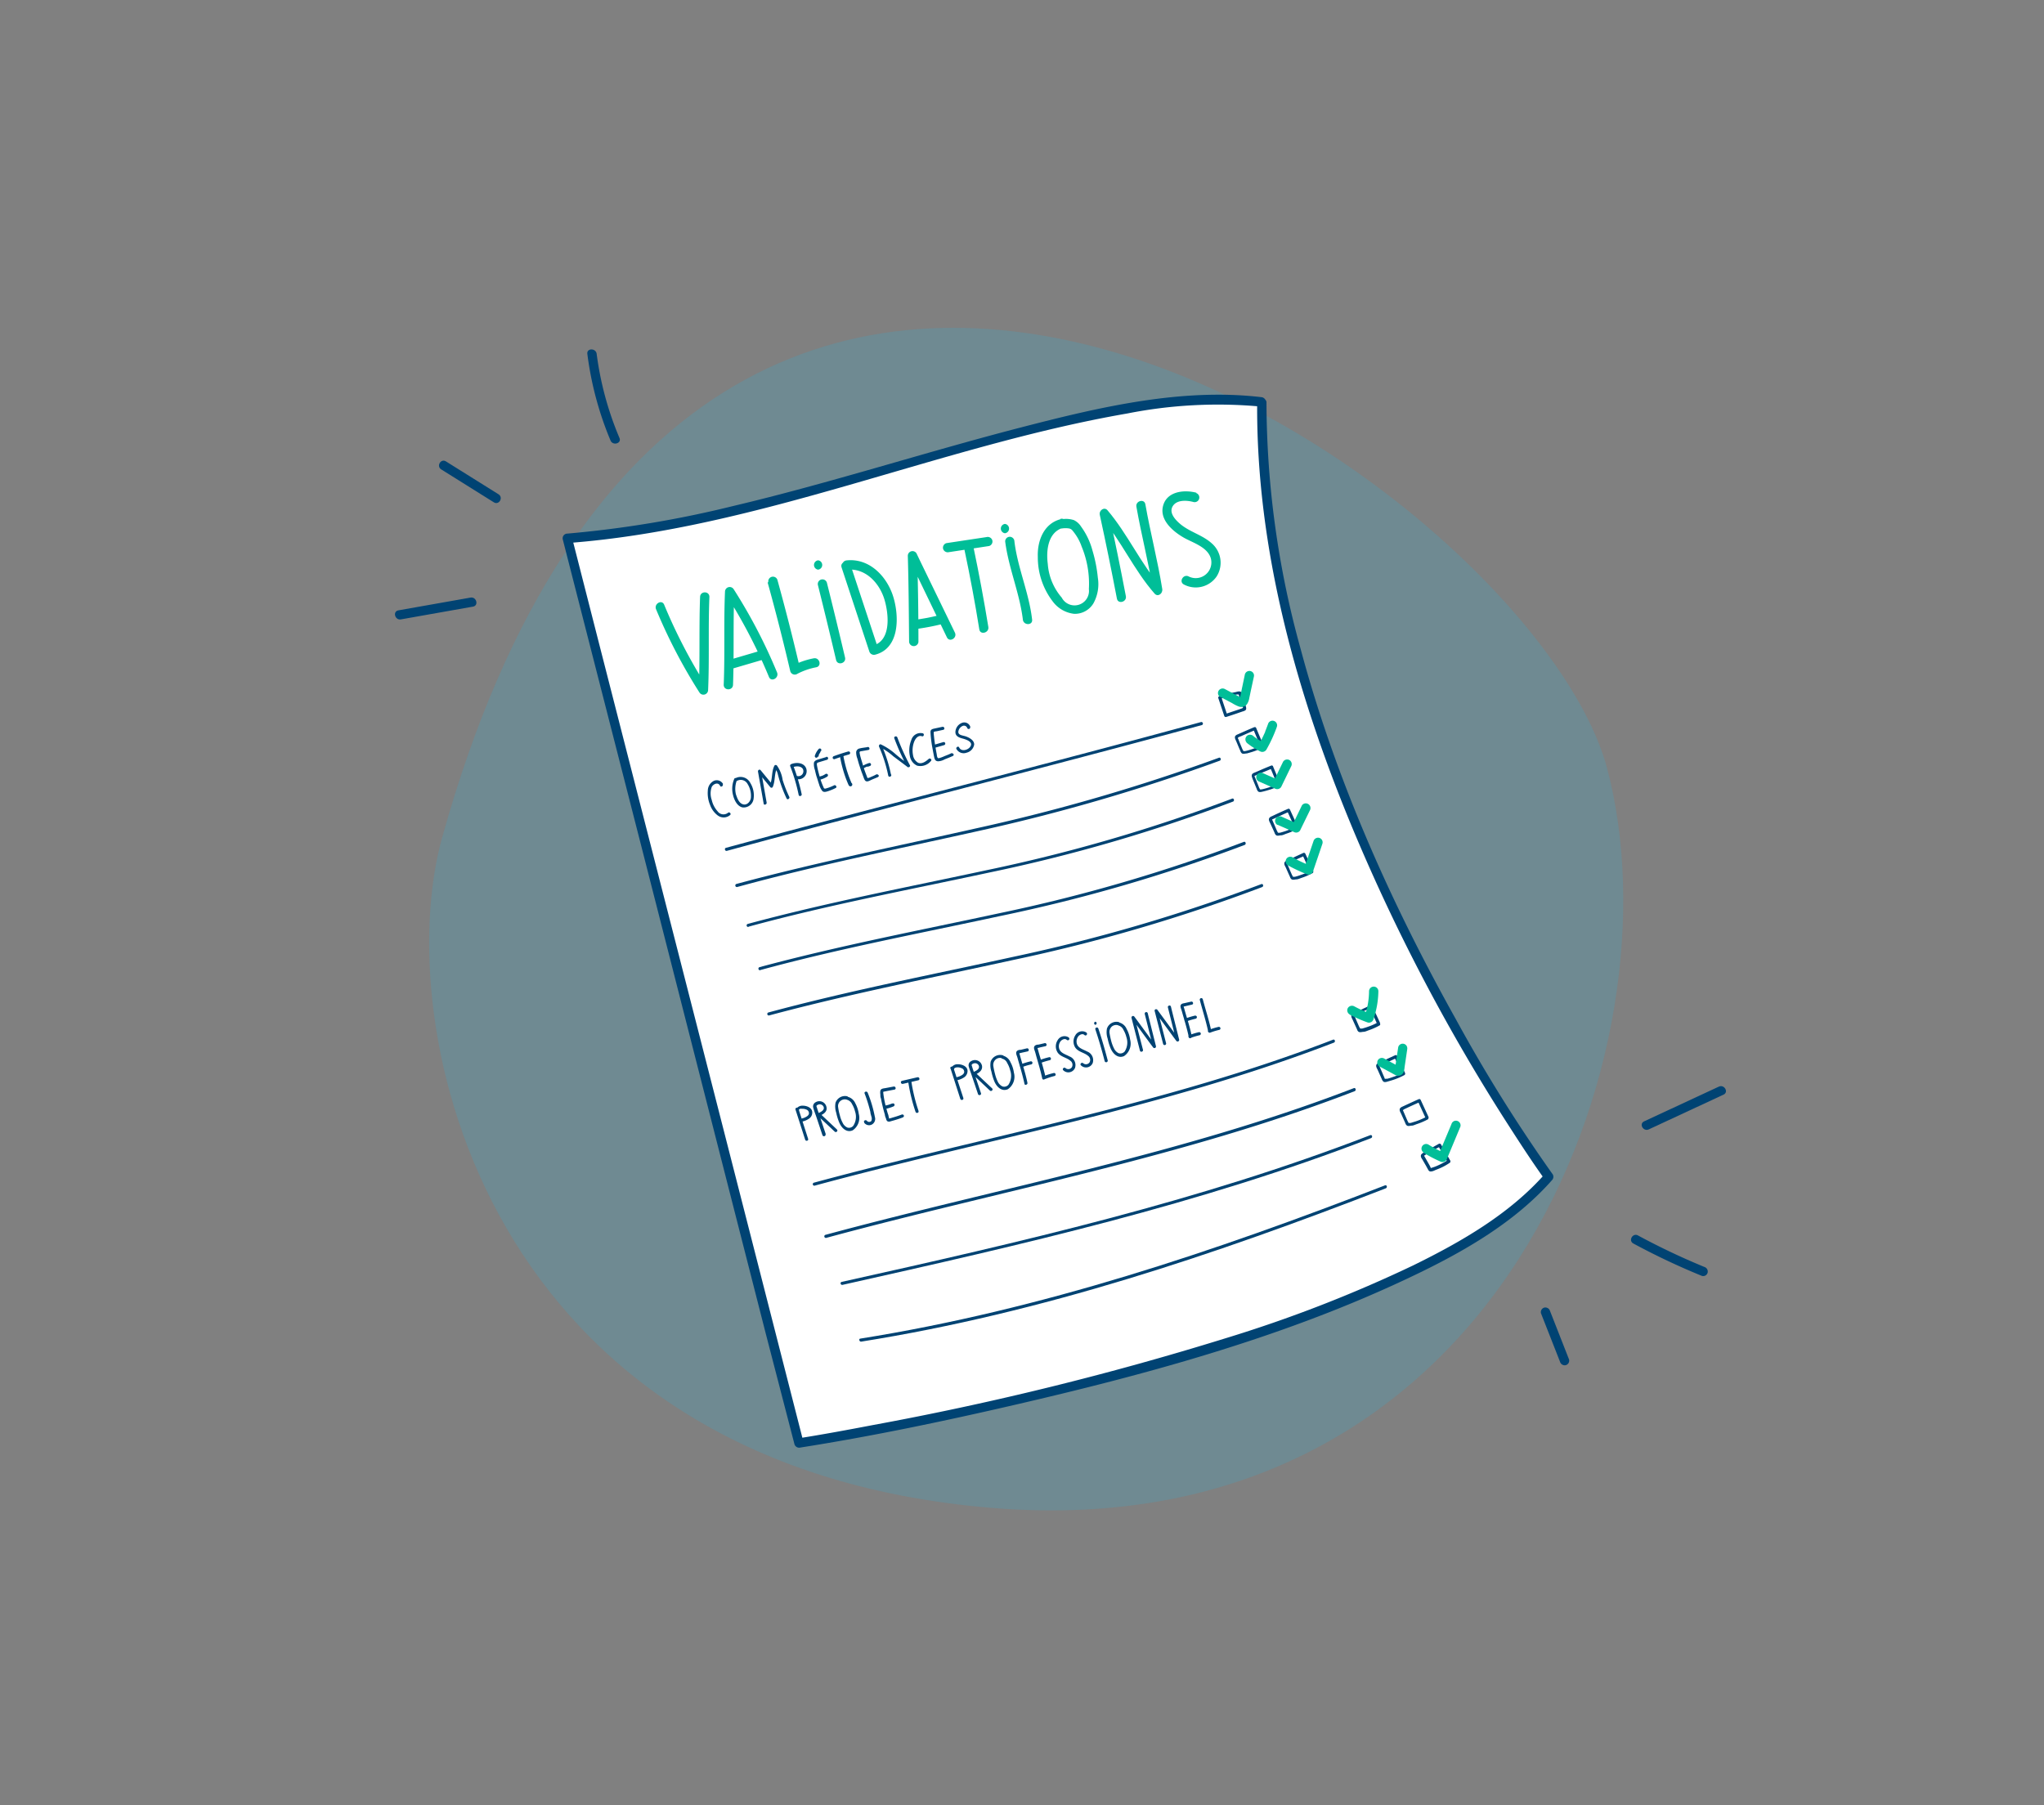 <svg id="Calque_1" data-name="Calque 1" xmlns="http://www.w3.org/2000/svg" viewBox="0 0 283 250"><rect x="0" y="0" width="283" height="250" fill="#808080" stroke="none"/><defs><style>.cls-1{fill:#49a2bd;opacity:0.3;}.cls-2{fill:#fff;}.cls-3{fill:#004373;}.cls-4{fill:#00be98;}</style></defs><path class="cls-1" d="M61.21,116c-7.25,26,5.49,87,76.17,92.81S232.85,145,222.49,106.32,97.32-13.73,61.21,116Z"/><path class="cls-2" d="M174.68,55.66C150.3,52.6,111.2,72.18,78.56,74.55l32,125.25s83.1-13.05,103.8-36.87C214.4,162.93,174.09,107.51,174.68,55.66Z"/><path class="cls-3" d="M174.68,55c-11.18-1.33-22.66,1.43-33.41,4.21-13.29,3.44-26.36,7.69-39.72,10.85a149.27,149.27,0,0,1-23,3.83.65.65,0,0,0-.63.81l10.9,42.58L106,184.58,110,200a.68.68,0,0,0,.8.45c9.93-1.56,19.8-3.63,29.59-5.89,18.14-4.19,36.43-9.15,53.37-17,7.61-3.52,15.51-7.76,21.13-14.15a.67.67,0,0,0,.1-.78,214.55,214.55,0,0,1-13.44-21.53c-9.05-16.21-16.7-33.38-21.5-51.34a128.29,128.29,0,0,1-4.7-34.07.65.65,0,0,0-1.29,0c-.16,20.4,5.49,40.5,13.28,59.19a264.28,264.28,0,0,0,21.51,40.93c1.62,2.52,3.26,5.05,5,7.47l.1-.78c-4.92,5.6-11.64,9.46-18.26,12.71a187.24,187.24,0,0,1-26.09,10.13,422.9,422.9,0,0,1-48.78,12c-3.45.66-6.91,1.3-10.39,1.85l.8.45-10.89-42.58L83.11,89.77,79.18,74.38l-.62.82c26.65-2,51.34-13.4,77.5-17.94a64.65,64.65,0,0,1,18.62-.95C175.5,56.41,175.49,55.12,174.68,55Z"/><path class="cls-3" d="M100.11,108.56a1,1,0,0,0-1.26-.44,1.54,1.54,0,0,0-.85,1.36,4.22,4.22,0,0,0,.32,2,3.11,3.11,0,0,0,1.07,1.45,1.37,1.37,0,0,0,1.7-.07c.2-.19-.11-.49-.31-.3a1,1,0,0,1-1.43-.22,3.51,3.51,0,0,1-.81-1.58,2.65,2.65,0,0,1,0-1.78c.22-.43.9-.73,1.16-.16.11.25.48,0,.37-.22Z"/><path class="cls-3" d="M101.65,107.88a3.48,3.48,0,0,0-.15,2.25c.16.65.56,1.5,1.28,1.67a1.38,1.38,0,0,0,1.54-1.08,3.25,3.25,0,0,0-.43-2.29,1.51,1.51,0,0,0-2-.7c-.24.15,0,.52.21.37a1.07,1.07,0,0,1,1.41.47,3.05,3.05,0,0,1,.46,1.81c0,.51-.48,1.16-1.08,1s-.83-.89-1-1.39a3.27,3.27,0,0,1,.16-2c.1-.25-.31-.36-.41-.11Z"/><path class="cls-3" d="M106.16,111.22l-.78-4.4L105,107l1.65,2a.21.21,0,0,0,.33,0c.38-.84.19-1.83.62-2.65l-.34,0a2,2,0,0,1,.45.93c.1.37.2.74.33,1.11a17.68,17.68,0,0,0,.87,2.18c.11.25.48,0,.37-.22a18,18,0,0,1-.92-2.34,4.55,4.55,0,0,0-.79-2,.22.22,0,0,0-.34,0c-.44.83-.24,1.8-.62,2.64l.34,0-1.64-2c-.16-.18-.4,0-.36.21l.78,4.41c0,.27.46.15.41-.12Z"/><path class="cls-3" d="M111,110a25.63,25.63,0,0,0-1.18-4l-.15.27c.45-.18,1.14-.27,1.47.18a.69.69,0,0,1-.81,1c-.26-.09-.37.33-.11.41a1.13,1.13,0,0,0,1.4-1.46c-.32-.82-1.36-.87-2.07-.59a.23.23,0,0,0-.15.27,24.61,24.61,0,0,1,1.18,4c.06.27.47.15.42-.12Z"/><path class="cls-3" d="M114.41,104.83l-1.11.33c-.26.08-.54.18-.61.47a2.41,2.41,0,0,0,.14,1c.08.36.16.71.26,1s.2.66.32,1a2.59,2.59,0,0,0,.45.91c.23.22.58.08.84,0a7.54,7.54,0,0,0,1-.42c.25-.12,0-.49-.22-.37a6.41,6.41,0,0,1-.76.32l-.42.13c-.17,0-.22,0-.28-.19a9.67,9.67,0,0,1-.56-1.56c-.14-.51-.27-1-.36-1.55,0-.17,0-.25.15-.31l.42-.13.83-.25a.21.21,0,0,0-.11-.41Z"/><path class="cls-3" d="M113.38,108a3.2,3.2,0,0,0,1.15-.46.22.22,0,0,0,.08-.29.24.24,0,0,0-.3-.08,2.07,2.07,0,0,1-.25.15l-.14.07,0,0h0a2.75,2.75,0,0,1-.56.16.21.21,0,0,0-.15.27.23.23,0,0,0,.26.15Z"/><path class="cls-3" d="M113.35,104.75s0-.08,0-.11l0-.06s0,0,0,0,0,0,0,0a1.51,1.51,0,0,1,.11-.22l.12-.2,0-.05,0,0s0,0,0,0l.08-.1a.22.22,0,0,0,0-.3.21.21,0,0,0-.3,0,2.54,2.54,0,0,0-.54.94.22.22,0,0,0,.15.27.23.23,0,0,0,.26-.15Z"/><path class="cls-3" d="M115.55,105.12c.66-.24,1.33-.46,2-.65a.21.21,0,0,0-.11-.41c-.68.19-1.35.41-2,.65a.23.23,0,0,0-.15.26.22.22,0,0,0,.27.15Z"/><path class="cls-3" d="M116.32,104.86a17.46,17.46,0,0,0,.67,2.58c.14.41.3.81.47,1.2.06.15.17.29.36.24a.26.26,0,0,0,.15-.38c-.12-.25-.49,0-.37.22v-.19l0,0,.13-.1h0l.16,0s-.07-.19-.08-.21l-.09-.21-.18-.47c-.11-.3-.21-.61-.31-.92a18.23,18.23,0,0,1-.46-1.94c0-.27-.46-.15-.41.12Z"/><path class="cls-3" d="M120.08,103.46c-.35.06-.72.09-1.06.18a.58.58,0,0,0-.48.5,2.37,2.37,0,0,0,.17.91c.1.36.2.73.32,1.08s.22.69.35,1c.06.17.12.34.19.51a1.65,1.65,0,0,0,.18.41c.2.27.51.13.77,0s.64-.27,1-.43,0-.5-.22-.37-.48.24-.73.34a1.28,1.28,0,0,1-.37.14c-.09,0,0,0-.09,0a.7.7,0,0,1-.08-.2c-.2-.51-.39-1-.55-1.57s-.32-1-.44-1.56c0-.09-.06-.23,0-.3s.2-.08.29-.09l.9-.16c.27-.05.16-.46-.11-.41Z"/><path class="cls-3" d="M119.55,106.4a4.16,4.16,0,0,1,.47-.24l.06,0s0,0,0,0h0l.11,0,.25-.09a.21.21,0,1,0-.11-.41,4.65,4.65,0,0,0-1,.45.22.22,0,0,0-.08.29.21.21,0,0,0,.29.08Z"/><path class="cls-3" d="M169,96.77a8,8,0,0,1,1.51-.46,6.42,6.42,0,0,1,.74-.14l.16,0h.08c.07,0,.08,0,0,0a.81.81,0,0,1,.07.22l.09.26.33,1a2.58,2.58,0,0,1,.08.26s.06.14.06.12-.19.07-.22.08l-.25.09-2,.67.27.15-.82-2.47c-.09-.26-.5-.15-.42.12l.82,2.46a.22.22,0,0,0,.27.15c.62-.2,1.24-.4,1.86-.62l.44-.15a1,1,0,0,0,.37-.16c.23-.22,0-.56,0-.81l-.3-.93-.14-.45a.65.65,0,0,0-.17-.33c-.18-.15-.49-.07-.71,0l-.72.14a8.89,8.89,0,0,0-1.59.5.2.2,0,0,0-.07.29.22.22,0,0,0,.29.08Z"/><path class="cls-3" d="M174.6,103.21a8.89,8.89,0,0,1-1.47.6,6.93,6.93,0,0,1-.75.2l-.18,0s-.1,0-.06,0-.09-.2-.11-.24l-.11-.26-.41-1c0-.09-.08-.17-.11-.26a.36.36,0,0,1,0-.11s0,0,0,0a1.75,1.75,0,0,1,.42-.19c.66-.3,1.33-.59,2-.87l-.29-.08,1,2.38c.11.26.48,0,.38-.21l-1-2.39c-.05-.11-.2-.11-.29-.07q-.91.38-1.8.78l-.45.2a.77.77,0,0,0-.31.19c-.19.23,0,.53.1.76l.38.91.2.45a.63.63,0,0,0,.22.33c.19.11.48,0,.68,0l.7-.2a9.66,9.66,0,0,0,1.53-.63c.24-.13,0-.5-.22-.37Z"/><path class="cls-3" d="M176.9,108.54a9.47,9.47,0,0,1-1.48.58c-.24.07-.49.14-.75.19l-.17,0s-.11,0-.07,0-.09-.21-.11-.26l-.1-.26-.4-1a2,2,0,0,1-.11-.26.29.29,0,0,1,0-.1s0,0,0,0a2.13,2.13,0,0,0,.41-.18l2-.83-.26-.15,1,2.4a.22.22,0,0,0,.26.15.22.22,0,0,0,.15-.27l-1-2.39c0-.1-.14-.2-.26-.15-.6.24-1.19.49-1.78.75l-.44.19a1.42,1.42,0,0,0-.35.17c-.25.22-.08.52,0,.77l.37.9.19.46a.82.82,0,0,0,.2.35c.19.15.48.05.7,0s.47-.12.7-.19a9.19,9.19,0,0,0,1.56-.61c.25-.13,0-.5-.22-.37Z"/><path class="cls-3" d="M123.35,107.21a19.53,19.53,0,0,0-1.32-4.09l-.24.32a8.34,8.34,0,0,1,1.87,1.27l2,1.5A.22.22,0,0,0,126,106a30.26,30.26,0,0,1-1.76-3.89c-.1-.25-.51-.14-.42.12a31.09,31.09,0,0,0,1.81,4l.33-.26c-.67-.53-1.35-1-2-1.57a8.54,8.54,0,0,0-2-1.32c-.2-.07-.31.17-.25.32a19.22,19.22,0,0,1,1.27,4c.06.27.47.16.42-.11Z"/><path class="cls-3" d="M127.73,101.54a1.32,1.32,0,0,0-1.55.92,3.8,3.8,0,0,0-.21,2.21,1.78,1.78,0,0,0,1,1.35,1.88,1.88,0,0,0,1.91-.63c.21-.18-.09-.48-.3-.3-.38.34-.94.76-1.47.53a1.46,1.46,0,0,1-.7-1.07,3.39,3.39,0,0,1,.12-1.73c.16-.47.54-1.06,1.12-.87.26.09.37-.33.11-.41Z"/><path class="cls-3" d="M130.46,100.65l-1.11.24c-.3.06-.53.15-.52.49a16.53,16.53,0,0,0,.29,2.32c.07.38.14.76.22,1.14s.19.54.51.58a2,2,0,0,0,.94-.27c.37-.14.74-.29,1.1-.45s0-.49-.21-.38-.59.26-.88.37a4.63,4.63,0,0,1-.81.3c-.27.05-.27-.44-.31-.63s-.11-.59-.16-.89c-.11-.61-.18-1.23-.24-1.84,0-.07,0-.14,0-.21s0-.09,0-.07a1.36,1.36,0,0,1,.41-.09l.91-.2c.27-.06.15-.47-.11-.41Z"/><path class="cls-3" d="M129.5,103.53l1.22-.35a.22.22,0,0,0,.15-.27.22.22,0,0,0-.26-.15l-1.23.36a.21.21,0,0,0-.15.26.22.22,0,0,0,.27.15Z"/><path class="cls-3" d="M134.35,100.66a.88.88,0,0,0-1.19-.55,1.41,1.41,0,0,0-.88,1.27c0,.59.55.77,1,.89s1.39.42,1.13,1-1.3.9-1.61.23c-.12-.25-.49,0-.38.21a1.14,1.14,0,0,0,1.4.52,1.39,1.39,0,0,0,1.06-1.14c0-.57-.62-.91-1.08-1.09s-1.24-.16-1.1-.77a1,1,0,0,1,.57-.7.47.47,0,0,1,.64.26.21.21,0,0,0,.41-.11Z"/><path class="cls-3" d="M100.64,117.82c21.89-5.95,43.89-11.48,65.78-17.42a.22.22,0,0,0-.11-.42c-21.9,6-43.9,11.48-65.79,17.42-.27.07-.15.49.12.42Z"/><path class="cls-3" d="M102.06,122.83c10.94-3,22-5.21,33.1-7.69a261.49,261.49,0,0,0,33.71-9.8c.26-.09.15-.51-.11-.41a261.63,261.63,0,0,1-33.72,9.8c-11,2.48-22.15,4.73-33.1,7.68a.22.22,0,0,0,.12.42Z"/><path class="cls-3" d="M103.64,128.32c11-3,22.14-5.09,33.25-7.48A224.62,224.62,0,0,0,170.71,111c.25-.09.14-.51-.12-.41a225.67,225.67,0,0,1-33.81,9.87c-11.11,2.39-22.27,4.51-33.25,7.48a.21.21,0,0,0,.11.41Z"/><path class="cls-3" d="M179.37,114.48a9.24,9.24,0,0,1-1.41.61c-.25.08-.5.16-.75.22l-.18,0s-.15,0-.11,0-.09-.2-.11-.24l-.1-.23-.43-1-.1-.23-.06-.12c0-.06,0-.07,0,0a.82.82,0,0,1,.23-.11l.22-.1c.65-.31,1.29-.6,1.94-.89l-.29-.08,1.08,2.36c.12.25.49,0,.37-.22l-1.08-2.36a.21.21,0,0,0-.29-.07c-.6.26-1.19.53-1.79.81l-.44.21a.66.66,0,0,0-.31.21c-.18.23,0,.52.11.75l.41.89.2.45a.63.63,0,0,0,.22.33c.19.11.48,0,.68,0s.47-.14.7-.22a9.27,9.27,0,0,0,1.52-.65.22.22,0,0,0-.22-.37Z"/><path class="cls-3" d="M105.26,134.33c11-3,22.14-5.09,33.25-7.49A224.58,224.58,0,0,0,172.33,117c.25-.1.14-.52-.12-.42a224.84,224.84,0,0,1-33.81,9.87c-11.12,2.39-22.27,4.52-33.26,7.48a.22.22,0,0,0,.12.42Z"/><path class="cls-3" d="M181.45,120.57a8.34,8.34,0,0,1-1.41.61,7.16,7.16,0,0,1-.75.23l-.18,0s-.15,0-.11,0-.09-.19-.11-.24l-.1-.22-.43-1-.1-.22-.06-.13s0-.07,0,0,.18-.09.23-.11l.22-.11,2-.89-.3-.08,1.08,2.37c.12.25.49,0,.38-.22l-1.09-2.36a.21.21,0,0,0-.29-.08l-1.78.82-.45.21a.79.79,0,0,0-.31.2c-.17.24,0,.52.12.75l.4.9.2.44a.56.56,0,0,0,.23.33c.19.11.48,0,.67,0s.47-.13.7-.21a9.31,9.31,0,0,0,1.52-.66c.24-.13,0-.5-.22-.37Z"/><path class="cls-3" d="M106.5,140.61c11.18-3,22.54-5.21,33.84-7.69a235,235,0,0,0,34.4-10.08c.26-.1.15-.51-.11-.41a235.32,235.32,0,0,1-34.4,10.08c-11.31,2.48-22.66,4.67-33.84,7.69a.21.21,0,0,0,.11.41Z"/><path class="cls-3" d="M81.32,49a45.81,45.81,0,0,0,3.21,12c.31.75,1.56.42,1.24-.35A44.4,44.4,0,0,1,82.61,49c-.1-.81-1.39-.82-1.29,0Z"/><path class="cls-3" d="M61.09,65l7.29,4.56c.71.44,1.35-.67.65-1.11l-7.29-4.56c-.71-.44-1.36.67-.65,1.11Z"/><path class="cls-3" d="M55.5,85.77l10-1.77c.81-.15.47-1.39-.35-1.25l-10,1.77c-.81.15-.47,1.39.35,1.25Z"/><path class="cls-3" d="M213.36,181.87l2.64,6.72a.67.67,0,0,0,.79.45.65.65,0,0,0,.45-.79l-2.64-6.73a.67.67,0,0,0-.79-.45.65.65,0,0,0-.45.8Z"/><path class="cls-3" d="M226.14,172.19a96.91,96.91,0,0,0,9.5,4.49.64.64,0,0,0,.79-.45.67.67,0,0,0-.45-.79,96.49,96.49,0,0,1-9.19-4.36c-.73-.4-1.38.71-.65,1.11Z"/><path class="cls-3" d="M228.28,156.39l10.35-4.81c.76-.35.1-1.46-.65-1.11l-10.35,4.81c-.75.35-.1,1.46.65,1.11Z"/><path class="cls-4" d="M90.84,84.38a74.28,74.28,0,0,0,6,11.51.65.65,0,0,0,1.2-.32c.19-4.31,0-8.62.18-12.92,0-.83-1.26-.83-1.29,0-.16,4.3,0,8.61-.18,12.92l1.2-.33a73.93,73.93,0,0,1-6-11.52c-.33-.75-1.44-.1-1.11.66Z"/><path class="cls-4" d="M107.58,93.1a73.39,73.39,0,0,0-6-11.51.65.65,0,0,0-1.2.32c-.19,4.31,0,8.62-.18,12.92,0,.83,1.26.83,1.29,0,.16-4.3,0-8.61.18-12.92l-1.2.33a73.83,73.83,0,0,1,6,11.51c.33.76,1.44.11,1.11-.65Z"/><path class="cls-4" d="M101.44,92.58l4.4-1.29a.66.66,0,0,0,.45-.79.66.66,0,0,0-.8-.45l-4.39,1.29a.64.64,0,1,0,.34,1.24Z"/><path class="cls-4" d="M106.28,80.65q1.69,6.1,3.13,12.27a.65.65,0,0,0,1,.38,9.43,9.43,0,0,1,2.6-.9c.81-.16.47-1.4-.35-1.24a10.67,10.67,0,0,0-2.9,1l1,.39q-1.44-6.17-3.13-12.27a.65.65,0,0,0-1.25.34Z"/><path class="cls-4" d="M117,91.05q-1.22-5.19-2.51-10.35a.64.64,0,0,0-1.24.34q1.29,5.16,2.51,10.35c.19.81,1.43.47,1.24-.34Z"/><path class="cls-4" d="M113.27,78.88a.65.65,0,0,0,0-1.29.65.65,0,0,0,0,1.29Z"/><path class="cls-4" d="M116.52,78.57l3.84,11.64a.67.67,0,0,0,.79.45c3.37-.85,3.35-5.13,2.59-7.81-.81-2.89-3.27-5.59-6.52-5.25-.82.08-.83,1.37,0,1.29,2.59-.27,4.52,1.8,5.23,4.11.6,2,1,5.74-1.64,6.41l.79.45-3.84-11.63c-.26-.78-1.5-.45-1.24.34Z"/><path class="cls-4" d="M127.16,88.85c0-4-.06-8-.18-11.95l-1.2.32,4.66,9.66.66,1.37c.36.75,1.47.1,1.11-.65L127.55,78l-.66-1.38a.65.65,0,0,0-1.2.33c.12,4,.14,8,.18,11.95a.65.65,0,0,0,1.29,0Z"/><path class="cls-4" d="M133.54,76.16q1.16,5.46,2.05,11c.13.81,1.38.47,1.25-.34q-.9-5.52-2.05-11c-.17-.81-1.42-.47-1.25.34Z"/><path class="cls-4" d="M131.37,76.46l5.57-.85a.65.65,0,0,0,.45-.79.66.66,0,0,0-.79-.45l-5.57.84a.66.66,0,0,0-.45.8.67.67,0,0,0,.79.45Z"/><path class="cls-4" d="M142.9,85.8c-.42-3.7-2-7.14-2.45-10.83a.65.65,0,0,0-.64-.64.64.64,0,0,0-.64.64c.47,3.69,2,7.14,2.45,10.83.09.82,1.38.83,1.28,0Z"/><path class="cls-4" d="M139.14,73.84a.65.65,0,0,0,0-1.29.65.65,0,0,0,0,1.29Z"/><path class="cls-4" d="M146.82,71.9c-2.31.62-3.22,3-3.13,5.24a10.05,10.05,0,0,0,2.21,6.33A4.28,4.28,0,0,0,148.73,85a3,3,0,0,0,2.67-1.47A5.52,5.52,0,0,0,152,80a19.56,19.56,0,0,0-.75-3.79,9.9,9.9,0,0,0-1.57-3.29,2.41,2.41,0,0,0-1-.9,3.58,3.58,0,0,0-1.66-.12c-.81.1-.82,1.39,0,1.28a3.24,3.24,0,0,1,1,0c.32.06.46.26.65.51a6.87,6.87,0,0,1,1.09,2,13.43,13.43,0,0,1,1,5.89A2,2,0,0,1,147,82.75a8,8,0,0,1-1.93-4.66c-.24-1.82,0-4.37,2.1-5a.64.64,0,0,0-.34-1.24Z"/><path class="cls-4" d="M155.88,82.55q-1.11-5.82-2.37-11.6l-1.08.62c2.81,3.31,4.56,7.36,7.42,10.62.46.54,1.16,0,1.07-.62-.63-3.95-1.65-7.81-2.34-11.74-.14-.82-1.39-.47-1.24.34.69,3.93,1.7,7.8,2.34,11.74l1.08-.63c-2.85-3.26-4.61-7.31-7.42-10.62-.44-.52-1.2,0-1.07.63q1.26,5.79,2.37,11.6c.15.82,1.4.47,1.24-.34Z"/><path class="cls-4" d="M126.61,87.13a32.78,32.78,0,0,0,3.93-.74.64.64,0,0,0,.45-.79.65.65,0,0,0-.79-.45c-.61.15-1.22.29-1.83.41l-.93.16-.83.12a.68.68,0,0,0-.65.65c0,.31.29.69.65.64Z"/><path class="cls-4" d="M165.65,68.23c-1.74-.46-4.23-.19-4.66,2-.37,1.92,1.57,3.47,3,4.27,1.26.69,3.19,1.27,3.65,2.8a2.17,2.17,0,0,1-3.07,2.52c-.74-.37-1.39.74-.65,1.12a3.5,3.5,0,0,0,4.53-1.12,3.55,3.55,0,0,0-.69-4.59c-1.28-1.15-3-1.55-4.33-2.65-.66-.56-1.62-1.54-1.07-2.47s1.95-.85,2.9-.59a.65.65,0,0,0,.35-1.25Z"/><path class="cls-3" d="M110.14,153.65l1.34,4.17c.08.26.5.15.41-.11l-1.34-4.18c-.08-.26-.5-.15-.41.12Z"/><path class="cls-3" d="M110.6,153.68a.42.42,0,0,1,.18-.14.7.7,0,0,1,.25,0,1.33,1.33,0,0,1,.6.1.54.54,0,0,1,.36.39.59.59,0,0,1,0,.25.79.79,0,0,1-.19.25,2,2,0,0,1-.78.35.21.21,0,0,0,.12.41,2.65,2.65,0,0,0,.92-.42,1,1,0,0,0,.4-.82c0-.66-.76-.95-1.32-.94a1,1,0,0,0-.87.41.22.22,0,0,0,.08.29.21.21,0,0,0,.29-.08Z"/><path class="cls-3" d="M114.34,157.08l-1.2-3.58c0-.1-.13-.27-.09-.37s.23-.17.33-.2a.59.59,0,0,1,.62.27c.26.49-.33.78-.69.93a.22.22,0,0,0-.1.36l2.36,2.21c.2.19.51-.11.3-.3l-2.35-2.22-.1.36c.54-.22,1.19-.59,1-1.28a1,1,0,0,0-1.49-.63.65.65,0,0,0-.33.76c.11.43.29.86.43,1.28l.84,2.52c.09.26.5.15.42-.11Z"/><path class="cls-3" d="M117.36,151.82a1.39,1.39,0,0,0-1.68.89,2.82,2.82,0,0,0,.1,1.38,7.2,7.2,0,0,0,.45,1.43c.32.7,1,1.37,1.83,1a2.08,2.08,0,0,0,.84-2.28,4.24,4.24,0,0,0-.48-1.47,1.58,1.58,0,0,0-1-.88c-.27-.06-.39.36-.11.41a1.1,1.1,0,0,1,.66.59,3.7,3.7,0,0,1,.41,1,2.28,2.28,0,0,1-.24,2,.76.76,0,0,1-.83.24,1.31,1.31,0,0,1-.64-.65,4.18,4.18,0,0,1-.38-1,7.59,7.59,0,0,1-.24-1.13.93.93,0,0,1,.34-.92.94.94,0,0,1,.84-.16c.26.08.38-.34.11-.42Z"/><path class="cls-3" d="M131.62,148l1.34,4.17c.09.26.5.15.42-.12L132,147.84c-.09-.26-.5-.15-.42.12Z"/><path class="cls-3" d="M132.08,148a.42.42,0,0,1,.18-.14.76.76,0,0,1,.26-.06,1.29,1.29,0,0,1,.59.11.52.52,0,0,1,.37.38.5.5,0,0,1,0,.26.67.67,0,0,1-.19.25,2,2,0,0,1-.77.34.22.22,0,0,0,.11.42,2.75,2.75,0,0,0,.92-.42,1.07,1.07,0,0,0,.41-.83c0-.65-.76-.94-1.33-.94a1,1,0,0,0-.87.41.23.23,0,0,0,.08.3.21.21,0,0,0,.29-.08Z"/><path class="cls-3" d="M135.82,151.38l-1.2-3.57c0-.1-.12-.27-.08-.37s.22-.18.33-.2a.57.57,0,0,1,.62.27c.25.49-.33.78-.7.92a.22.22,0,0,0-.09.36l2.35,2.22c.21.19.51-.11.31-.3L135,148.49l-.09.36c.54-.22,1.18-.59,1.05-1.28a1,1,0,0,0-1.5-.63.64.64,0,0,0-.33.75c.12.44.29.86.43,1.29l.85,2.52c.08.26.5.15.41-.12Z"/><path class="cls-3" d="M138.85,146.13a1.4,1.4,0,0,0-1.69.89,2.82,2.82,0,0,0,.11,1.38,7.17,7.17,0,0,0,.44,1.43c.32.7,1,1.36,1.83,1a2.09,2.09,0,0,0,.84-2.29,4.19,4.19,0,0,0-.48-1.46,1.55,1.55,0,0,0-1-.89c-.27,0-.38.36-.11.42a1,1,0,0,1,.66.59,3.57,3.57,0,0,1,.41,1,2.28,2.28,0,0,1-.23,2,.77.77,0,0,1-.84.24,1.39,1.39,0,0,1-.64-.65,5.48,5.48,0,0,1-.38-1.05,10.8,10.8,0,0,1-.24-1.13,1,1,0,0,1,.34-.91.91.91,0,0,1,.84-.17.21.21,0,0,0,.12-.41Z"/><path class="cls-3" d="M154.94,141.54a1.39,1.39,0,0,0-1.68.9,2.72,2.72,0,0,0,.1,1.38,7.08,7.08,0,0,0,.44,1.42c.32.7,1,1.37,1.83,1a2.1,2.1,0,0,0,.84-2.29,4.19,4.19,0,0,0-.48-1.46,1.52,1.52,0,0,0-1-.89c-.27-.06-.38.36-.11.41a1.07,1.07,0,0,1,.66.59,3.83,3.83,0,0,1,.41,1,2.3,2.3,0,0,1-.23,2,.8.8,0,0,1-.84.24,1.37,1.37,0,0,1-.64-.66,5.16,5.16,0,0,1-.38-1,10.8,10.8,0,0,1-.24-1.13,1,1,0,0,1,.34-.92.94.94,0,0,1,.84-.16c.27.08.38-.34.12-.42Z"/><path class="cls-3" d="M119.65,155.47a.84.84,0,0,0,1,.28.89.89,0,0,0,.48-1.08,17.47,17.47,0,0,0-1-3.37c-.1-.25-.52-.14-.42.12a21.22,21.22,0,0,1,.8,2.57c0,.21.09.42.14.63a.85.85,0,0,1,0,.59.4.4,0,0,1-.62,0c-.17-.22-.54,0-.37.21Z"/><path class="cls-3" d="M123.77,150.45l-1.16.22c-.26.05-.65.05-.72.37a1.51,1.51,0,0,0,0,.52c0,.19,0,.38.09.57.06.38.15.75.24,1.13s.19.74.3,1.11c0,.19.11.39.17.58a.48.48,0,0,0,.2.33.53.53,0,0,0,.39,0l.57-.16c.37-.11.74-.23,1.11-.37s.14-.51-.12-.41-.57.21-.87.3l-.44.13a3.31,3.31,0,0,1-.45.12s.06,0,0,0l0-.13-.06-.2c0-.15-.09-.31-.13-.46-.09-.3-.17-.6-.25-.91a13.11,13.11,0,0,1-.35-1.87c0-.18,0-.14.16-.17l.45-.09.95-.18c.27-.05.16-.47-.11-.42Z"/><path class="cls-3" d="M122.67,153.54a5.92,5.92,0,0,0,1.08-.35.24.24,0,0,0,.08-.3.23.23,0,0,0-.3-.07h0l-.06,0-.12.05-.25.09a4.77,4.77,0,0,1-.51.13.21.21,0,0,0-.15.27.22.22,0,0,0,.26.15Z"/><path class="cls-3" d="M127.18,153.85a24.16,24.16,0,0,1-1-4.1c0-.27-.46-.16-.42.12a23.86,23.86,0,0,0,1,4.09c.09.26.5.15.41-.11Z"/><path class="cls-3" d="M125,150.09l2.15-.5c.27-.06.15-.48-.12-.42l-2.15.5c-.27.06-.15.48.12.42Z"/><path class="cls-3" d="M142.25,149.93c-.18-.88-.43-1.74-.69-2.6-.13-.42-.25-.85-.37-1.28a.83.83,0,0,1-.06-.21c0,.06,0,0,.06,0l.33-.08.77-.17c.26-.07.15-.48-.12-.42l-.84.2c-.2,0-.48.05-.59.25s0,.46.07.65.15.53.23.79c.29,1,.58,2,.8,3,0,.27.47.16.41-.11Z"/><path class="cls-3" d="M141.52,147.77a8.06,8.06,0,0,1,1.27-.38.22.22,0,0,0,.15-.27.21.21,0,0,0-.26-.15,9.91,9.91,0,0,0-1.28.39.22.22,0,0,0-.15.26.21.21,0,0,0,.27.15Z"/><path class="cls-3" d="M144.77,149.21c-.19-.88-.44-1.73-.69-2.59-.13-.43-.26-.85-.37-1.28a.9.9,0,0,1-.06-.22c0,.06,0,0,0,0a1.87,1.87,0,0,0,.34-.08l.76-.17c.27-.06.16-.48-.11-.42l-.85.2c-.19,0-.47.05-.58.25s0,.46.07.66.15.52.22.78c.29,1,.59,2,.8,3,.06.27.48.15.42-.12Z"/><path class="cls-3" d="M144.71,149.42A9,9,0,0,1,146,149a.21.21,0,0,0,.15-.26.22.22,0,0,0-.27-.15,9.91,9.91,0,0,0-1.28.39.22.22,0,0,0-.15.26.23.23,0,0,0,.27.15Z"/><path class="cls-3" d="M144.07,147.2a9.91,9.91,0,0,1,1.28-.39.21.21,0,0,0,.15-.26.2.2,0,0,0-.26-.15,9.45,9.45,0,0,0-1.28.39.21.21,0,0,0,.11.41Z"/><path class="cls-3" d="M165,143.46c-.18-.88-.43-1.74-.69-2.6-.13-.42-.25-.85-.37-1.28a.83.83,0,0,1-.06-.21s0,0,.06,0l.34-.08.76-.18c.26-.06.15-.47-.12-.41l-.84.19c-.2.05-.48.06-.59.26s0,.45.07.65.15.52.23.79c.29,1,.59,2,.8,3,.05.27.47.16.41-.11Z"/><path class="cls-3" d="M164.28,141.44a10.53,10.53,0,0,1,1.28-.38.23.23,0,0,0,.15-.27.24.24,0,0,0-.27-.15,9.91,9.91,0,0,0-1.28.39.22.22,0,0,0-.15.26.21.21,0,0,0,.27.15Z"/><path class="cls-3" d="M164.82,143.73a11.71,11.71,0,0,1,1.28-.38.22.22,0,0,0,.15-.27.23.23,0,0,0-.26-.15,9.45,9.45,0,0,0-1.28.39.21.21,0,0,0-.15.26.2.2,0,0,0,.26.15Z"/><path class="cls-3" d="M167.69,142.68c-.31-1.46-.78-2.87-1.16-4.31a.21.21,0,0,0-.41.11c.38,1.44.84,2.86,1.15,4.32.06.27.47.15.42-.12Z"/><path class="cls-3" d="M167.54,143a9,9,0,0,1,1.28-.39.21.21,0,0,0,.15-.26.22.22,0,0,0-.27-.15,9.91,9.91,0,0,0-1.28.39.23.23,0,0,0-.15.26.23.23,0,0,0,.27.15Z"/><path class="cls-3" d="M148,143.68a1.08,1.08,0,0,0-1.57.37,1.57,1.57,0,0,0,0,1.69c.42.62,1.22.68,1.76,1.14a.69.69,0,0,1,.22.89.59.59,0,0,1-.89.13c-.21-.18-.51.13-.3.31a1,1,0,0,0,1.62-.33,1.28,1.28,0,0,0-.76-1.59c-.59-.32-1.39-.49-1.47-1.28a1.13,1.13,0,0,1,.24-.83c.18-.22.57-.42.83-.2s.51-.12.3-.3Z"/><path class="cls-3" d="M150.45,143a1.08,1.08,0,0,0-1.57.37,1.58,1.58,0,0,0,0,1.7c.43.61,1.22.67,1.76,1.13a.7.7,0,0,1,.22.9.6.6,0,0,1-.89.13c-.21-.18-.51.12-.3.3a1,1,0,0,0,1.62-.33,1.28,1.28,0,0,0-.76-1.59c-.59-.32-1.39-.49-1.47-1.27a1.15,1.15,0,0,1,.24-.84c.18-.22.58-.42.83-.19s.51-.13.3-.31Z"/><path class="cls-3" d="M151.66,142.55q.72,2.17,1.29,4.41a.22.22,0,0,0,.42-.12c-.39-1.48-.82-3-1.3-4.41-.08-.26-.5-.15-.41.12Z"/><path class="cls-3" d="M151.66,141.91a.22.22,0,0,0,0-.43.22.22,0,0,0,0,.43Z"/><path class="cls-3" d="M158.25,145.37l-1.18-4.55-.39.17,2.6,3.55.38.51a.22.22,0,0,0,.39-.17l-1-4-.14-.58a.21.21,0,0,0-.41.12l1,4,.14.58.39-.17-2.6-3.55-.38-.51a.22.22,0,0,0-.39.17l1.17,4.55c.07.26.48.15.42-.12Z"/><path class="cls-3" d="M161.45,144.46l-1.17-4.55-.39.17,2.6,3.55.38.51a.22.22,0,0,0,.39-.17l-1-4-.14-.58c-.07-.27-.48-.15-.42.11l1,4,.14.57.4-.16-2.61-3.55-.37-.51c-.14-.19-.46-.09-.39.16l1.17,4.55a.21.21,0,0,0,.41-.11Z"/><path class="cls-3" d="M190.75,141.59a9.24,9.24,0,0,1-1.41.61c-.25.09-.5.16-.75.23l-.18,0s-.16,0-.11,0-.09-.19-.11-.24l-.1-.22-.43-1-.1-.22-.06-.13c0-.05,0-.07,0,0a.8.8,0,0,1,.23-.1l.22-.11,1.94-.89-.29-.08,1.08,2.37c.12.25.49,0,.37-.22L190,139.31a.21.21,0,0,0-.29-.08l-1.79.82-.44.2a.85.85,0,0,0-.31.21c-.18.24,0,.52.11.75l.41.9.2.44a.59.59,0,0,0,.22.33c.19.11.48,0,.68,0s.47-.13.7-.21A9.31,9.31,0,0,0,191,142c.24-.13,0-.5-.22-.37Z"/><path class="cls-3" d="M112.8,164.18c24-6.5,48.57-10.8,71.88-19.8.26-.1.14-.51-.11-.41-23.31,9-47.85,13.29-71.88,19.8a.21.21,0,0,0,.11.41Z"/><path class="cls-3" d="M194.22,148.54a7.07,7.07,0,0,1-1.41.61,6.34,6.34,0,0,1-.74.23l-.18,0s-.16,0-.12.05a1,1,0,0,1-.11-.24l-.1-.23-.43-1-.1-.22-.05-.13v0s.18-.09.23-.11l.22-.11,1.94-.89-.29-.07,1.08,2.36c.11.25.48,0,.37-.22l-1.08-2.36a.23.23,0,0,0-.3-.08l-1.78.82-.44.21a.76.76,0,0,0-.32.2c-.17.24,0,.53.12.75l.4.9.2.45a.76.76,0,0,0,.23.33c.19.11.48,0,.68-.06s.47-.13.7-.21a10.11,10.11,0,0,0,1.51-.65.22.22,0,0,0-.22-.38Z"/><path class="cls-3" d="M114.37,171.42c24.47-6.63,49.46-11.16,73.19-20.32.25-.1.14-.52-.12-.42-23.73,9.16-48.71,13.7-73.18,20.32a.22.22,0,0,0,.11.42Z"/><path class="cls-3" d="M197.46,154.66a9.24,9.24,0,0,1-1.41.61l-.75.23-.18,0s-.15,0-.11,0-.09-.2-.11-.24l-.1-.22-.43-1-.1-.23-.05-.12c0-.06,0-.07,0,0s.18-.08.23-.11l.22-.1c.65-.31,1.3-.6,1.95-.89l-.3-.08,1.08,2.36c.12.25.49,0,.38-.21l-1.09-2.37a.21.21,0,0,0-.29-.07c-.6.26-1.19.54-1.78.81l-.45.21a.81.81,0,0,0-.31.21c-.17.23,0,.52.12.75l.4.89.2.45a.59.59,0,0,0,.23.33c.19.11.48,0,.67,0s.47-.14.71-.22a9.55,9.55,0,0,0,1.51-.65.22.22,0,0,0-.22-.37Z"/><path class="cls-3" d="M116.65,177.92c24.77-5.55,49.45-11.14,73.18-20.32.26-.1.15-.51-.11-.41C166,166.36,141.3,172,116.53,177.51c-.27.06-.15.47.12.41Z"/><path class="cls-3" d="M200.52,160.6a10,10,0,0,1-1.36.75q-.36.17-.75.3c-.07,0-.21.1-.28.08s-.09-.15-.11-.19l-.14-.26-.5-.88-.15-.26-.06-.11s0,0,0,0,.15-.09.2-.12l.25-.15c.6-.35,1.2-.7,1.81-1l-.3-.08,1.3,2.26a.22.22,0,0,0,.37-.22l-1.29-2.25a.23.23,0,0,0-.3-.08c-.57.32-1.15.65-1.72,1-.13.08-.26.16-.4.23a1,1,0,0,0-.3.23c-.16.24,0,.51.15.72l.49.85.23.42c.07.12.13.28.27.35s.46,0,.66-.1.45-.18.68-.28a8.16,8.16,0,0,0,1.45-.79c.23-.15,0-.53-.21-.37Z"/><path class="cls-3" d="M119.24,185.78c25.11-4,49-12.06,72.63-21.23.26-.1.15-.51-.11-.41-23.65,9.17-47.52,17.21-72.63,21.22-.28,0-.16.46.11.42Z"/><path class="cls-4" d="M168.9,96.47l1.7.9a5.18,5.18,0,0,0,.91.46,1,1,0,0,0,1.14-.32,2.14,2.14,0,0,0,.32-.85l.21-1,.42-1.94a.64.64,0,0,0-.45-.79.65.65,0,0,0-.79.45L172,95.1c-.12.53-.2,1.08-.35,1.59,0,.1,0,0,0,0s0,.06,0,0a.27.27,0,0,1,.08-.07.3.3,0,0,1,.18,0c.05,0,0,0,0,0s0,0-.06,0l-.75-.4-1.5-.8a.66.66,0,0,0-.88.23.65.65,0,0,0,.23.88Z"/><path class="cls-4" d="M172.57,102.82a9.85,9.85,0,0,0,1.89,1.22.66.66,0,0,0,.88-.24,19.56,19.56,0,0,0,1.46-3.19.64.64,0,0,0-1.24-.34c-.09.25-.19.51-.29.77l-.09.21,0,.07c-.06.12-.11.25-.17.37-.23.5-.48,1-.75,1.46l.88-.23a7.71,7.71,0,0,1-.89-.49,3.51,3.51,0,0,1-.4-.27,1.37,1.37,0,0,1-.21-.15c-.09-.07,0,0,0,0l-.11-.09a.67.67,0,0,0-.91,0,.66.66,0,0,0,0,.92Z"/><path class="cls-4" d="M174.25,108.19l2.26,1a.65.65,0,0,0,.88-.23l1.37-2.83a.65.65,0,0,0-.23-.88.66.66,0,0,0-.88.23l-1.37,2.83.88-.23-2.26-1a.65.65,0,0,0-.88.23.65.65,0,0,0,.23.88Z"/><path class="cls-4" d="M176.89,114.21l2.26,1A.65.65,0,0,0,180,115l1.38-2.83a.65.65,0,0,0-1.12-.65l-1.37,2.83.88-.23-2.26-1a.65.65,0,0,0-.88.23.65.65,0,0,0,.23.88Z"/><path class="cls-4" d="M178.32,119.83a22.67,22.67,0,0,0,2.69,1.26.65.65,0,0,0,.79-.45l1.14-3.35.16-.48a.64.64,0,0,0-.45-.79.66.66,0,0,0-.79.45l-1.14,3.35-.16.48.79-.45a19.72,19.72,0,0,1-2.38-1.13.65.65,0,0,0-.88.23.66.66,0,0,0,.23.88Z"/><path class="cls-4" d="M186.85,140.48a18.89,18.89,0,0,0,2.52,1.11.65.65,0,0,0,.79-.45,12.46,12.46,0,0,0,.68-3.88.64.64,0,0,0-.64-.64.65.65,0,0,0-.65.64,10.87,10.87,0,0,1-.63,3.54l.79-.45a17.15,17.15,0,0,1-2.21-1,.67.67,0,0,0-.88.23.65.65,0,0,0,.23.88Z"/><path class="cls-4" d="M191,147.68l1.43.77.71.39a.84.84,0,0,0,1.15-.28,2.33,2.33,0,0,0,.18-.78l.12-.81.24-1.63a.73.73,0,0,0-.07-.5.64.64,0,0,0-1.17.16l-.42,2.8s0,.09,0,.13-.06.14,0,0c.61,0,.81-.1.59-.21l-.08-.05-.14-.07-.63-.34-1.26-.68a.65.65,0,0,0-.88.23.65.65,0,0,0,.23.88Z"/><path class="cls-4" d="M197.13,159.64a18.17,18.17,0,0,0,2.27,1.19.67.67,0,0,0,.95-.39L202.2,156a.65.65,0,0,0-.45-.79.64.64,0,0,0-.79.45l-1.85,4.41.94-.38a18.17,18.17,0,0,1-2.27-1.19.64.64,0,0,0-.65,1.11Z"/></svg>